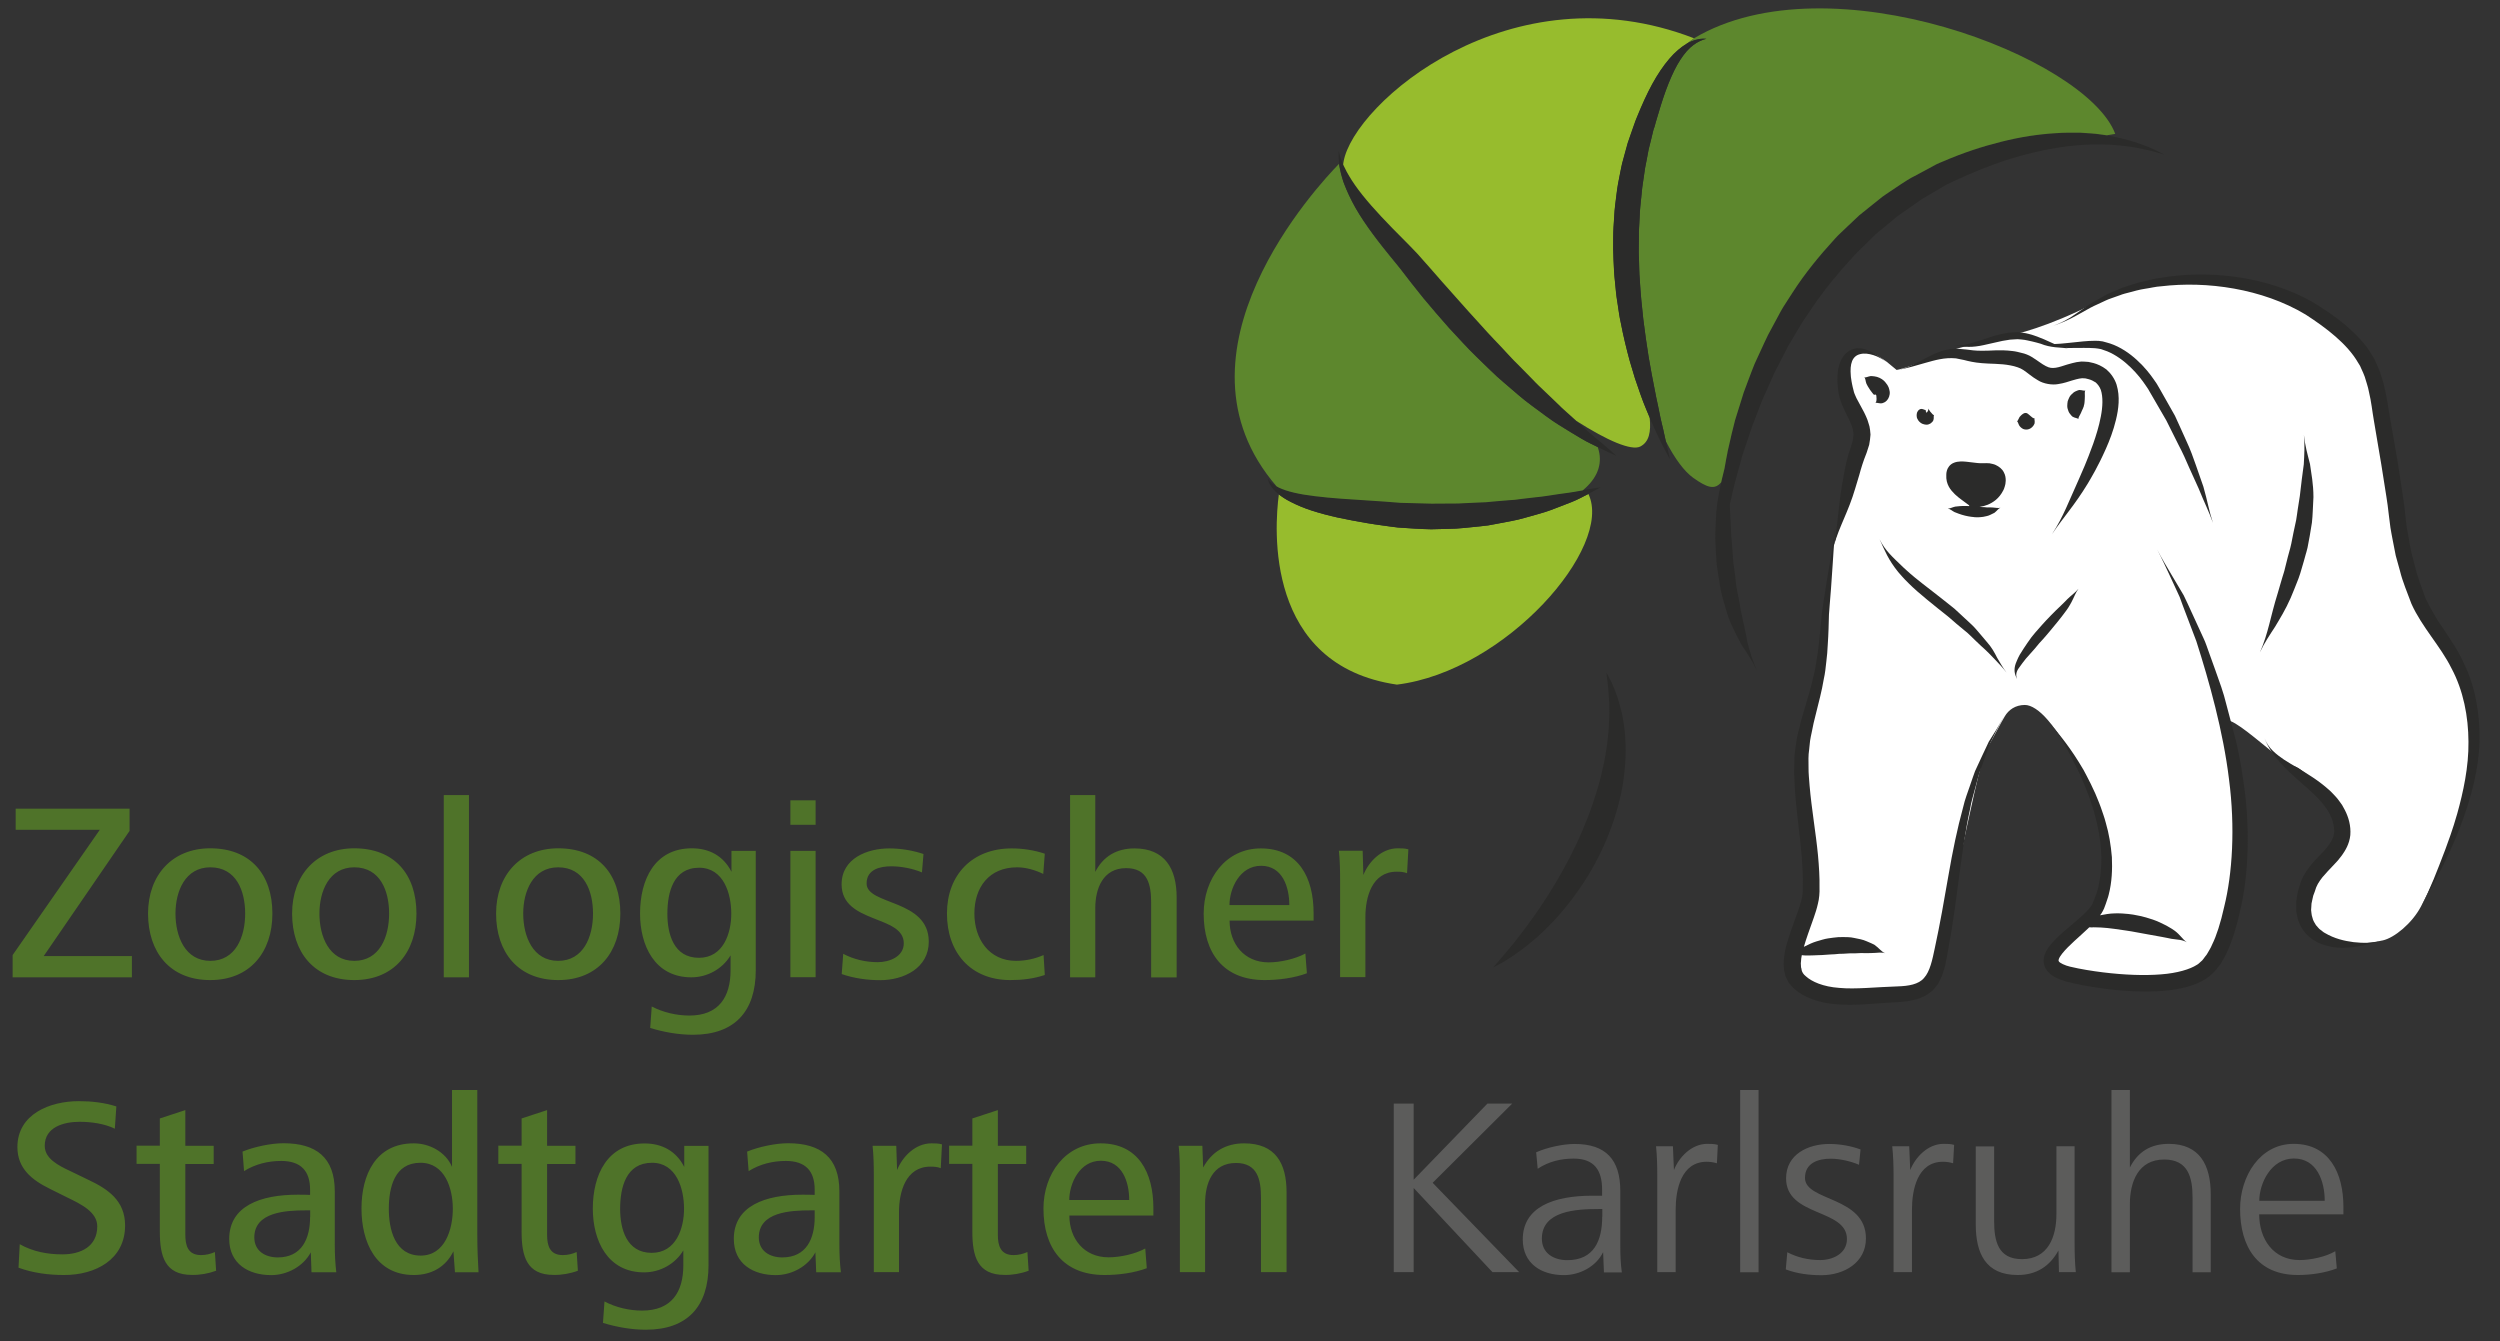 <?xml version="1.0" encoding="UTF-8" standalone="no"?>
<!DOCTYPE svg PUBLIC "-//W3C//DTD SVG 1.1//EN" "http://www.w3.org/Graphics/SVG/1.1/DTD/svg11.dtd">
<svg width="100%" height="100%" viewBox="0 0 246 132" version="1.1" xmlns="http://www.w3.org/2000/svg" xmlns:xlink="http://www.w3.org/1999/xlink" xml:space="preserve" xmlns:serif="http://www.serif.com/" style="fill-rule:evenodd;clip-rule:evenodd;stroke-linejoin:round;stroke-miterlimit:2;">
    <rect x="0" y="0" width="246" height="132" fill="#333333" stroke="none"/>
    <g id="ArtBoard1" transform="matrix(0.397,0,0,0.408,0,0)">
        <rect x="0" y="0" width="619" height="323" style="fill:none;"/>
        <g transform="matrix(2.518,0,0,2.452,-470.883,-219.408)">
            <path d="M372.73,125.07C372.73,125.07 367.77,121.24 369.17,127.42C370.15,131.74 370.6,133.55 369,136.72C368.54,137.64 368.17,139.66 367.9,141.58C367.79,142.36 367.46,143.22 367.46,143.22C367.2,145.77 366.8,148.64 366.7,150.87C366.63,152.34 366.49,153.54 366.39,154.16C365.97,156.81 364.2,162.92 364.23,164.37C364.25,165.82 365.99,177.88 364.64,179.51C363.29,181.13 363.22,184.97 363.74,186.28C364.43,188.03 375.32,187.13 376.69,186.09C378.05,185.05 381.45,165.14 382.54,163.22C383.28,161.93 383.96,160.58 384.34,159.95C384.73,159.29 385.39,158.83 386.31,158.82C386.96,158.81 387.79,159.38 388.58,160.3C390.79,162.86 393.11,167.94 393.46,169.24C393.94,171.01 395.44,177.51 392.22,180.43C388.99,183.35 387.54,184.05 390.59,185.29C393.64,186.53 403.17,186.82 405.12,183.34C407.07,179.86 408.53,167.24 406.32,162.08C404.11,156.92 411.51,164.73 412.78,164.84C414.05,164.95 418.87,170.73 416.8,173.09C414.73,175.44 412.4,179.42 414.97,181.38C416.04,182.19 418.34,182.69 421.55,181.98C422.69,181.73 424.43,180.31 425.31,178.65C428.26,173.09 431.02,165.36 430.41,160.18C429.81,155 425.13,152.03 424.21,146.57C423.27,140.98 421.27,128.89 420.73,127.29C420.18,125.69 417.48,119.74 411.21,118.38C404.94,117.03 399.22,115.97 394.66,118.51C390.1,121.05 386.42,122.16 384.75,122.5C383.08,122.85 378.57,123.96 377.28,124.56C374.91,125.67 373.7,125.87 373.7,125.87L372.73,125.07Z" style="fill:white;fill-rule:nonzero;"/>
            <path d="M345.14,155.65C345.14,155.65 345.2,155.77 345.32,155.98C345.43,156.2 345.62,156.5 345.79,156.94C345.98,157.37 346.18,157.9 346.36,158.52C346.44,158.83 346.53,159.17 346.63,159.52C346.7,159.88 346.78,160.25 346.84,160.65C346.95,161.45 347.04,162.32 347.03,163.25C347.03,164.18 346.96,165.15 346.82,166.15C346.69,167.15 346.45,168.17 346.16,169.19C345.88,170.21 345.49,171.21 345.09,172.2C344.66,173.18 344.18,174.14 343.66,175.05C343.13,175.96 342.56,176.82 341.97,177.62C340.79,179.23 339.51,180.59 338.33,181.64C338.03,181.9 337.74,182.15 337.46,182.38C337.17,182.6 336.9,182.81 336.64,183C336.13,183.38 335.66,183.69 335.26,183.93C334.88,184.18 334.55,184.34 334.33,184.46C334.11,184.57 334,184.63 334,184.63C334,184.63 334.34,184.24 334.93,183.54C335.23,183.2 335.57,182.77 335.97,182.3C336.36,181.81 336.79,181.26 337.24,180.65C337.69,180.04 338.17,179.38 338.65,178.66C339.14,177.95 339.62,177.18 340.1,176.38C340.58,175.58 341.05,174.73 341.5,173.87C341.94,173 342.38,172.11 342.76,171.2C343.15,170.29 343.51,169.37 343.82,168.45C344.12,167.53 344.41,166.62 344.62,165.72C344.74,165.28 344.81,164.82 344.92,164.39C345,163.95 345.09,163.52 345.14,163.1C345.17,162.89 345.2,162.68 345.23,162.48C345.25,162.27 345.27,162.07 345.29,161.88C345.35,161.48 345.35,161.09 345.38,160.72C345.41,160.35 345.4,159.99 345.42,159.64C345.42,159.29 345.41,158.97 345.41,158.66C345.37,158.05 345.35,157.5 345.3,157.06C345.26,156.62 345.21,156.25 345.17,156.01C345.15,155.78 345.14,155.65 345.14,155.65" style="fill:rgb(43,43,42);fill-rule:nonzero;"/>
            <path d="M415.84,207.59L409.4,207.59C409.4,205.9 410.54,203.43 412.81,203.43C415.07,203.43 415.84,205.67 415.84,207.59M417.68,208.93L417.68,208.18C417.68,204.87 416.29,201.99 412.78,201.99C409.45,201.99 407.51,205.2 407.51,208.38C407.51,212.09 409.2,214.89 413.2,214.89C414.44,214.89 415.88,214.69 417.03,214.24L416.88,212.55C415.96,213.1 414.44,213.42 413.37,213.42C410.76,213.42 409.39,211.33 409.39,208.92L417.68,208.92L417.68,208.93ZM404.62,214.62L404.62,206.94C404.62,204.08 403.53,201.99 400.49,201.99C398.72,201.99 397.45,202.76 396.66,204.32L396.66,196.69L394.85,196.69L394.85,214.62L396.66,214.62L396.66,207.93C396.66,205.74 397.48,203.53 400.04,203.53C402.4,203.53 402.83,205.3 402.83,207.26L402.83,214.62L404.62,214.62ZM391.34,214.62C391.24,213.65 391.22,212.68 391.22,211.71L391.22,202.23L389.43,202.23L389.43,208.9C389.43,211.11 388.63,213.33 386.04,213.33C383.68,213.33 383.3,211.54 383.3,209.58L383.3,202.24L381.49,202.24L381.49,209.9C381.49,212.76 382.46,214.89 385.62,214.89C387.44,214.89 388.76,214.05 389.63,212.48L389.68,214.61L391.34,214.61L391.34,214.62ZM379.36,202.09C379.01,201.99 378.66,201.99 378.32,201.99C376.78,201.99 375.54,203.3 375.04,204.57L374.94,202.23L373.27,202.23C373.37,203.2 373.4,204.17 373.4,205.14L373.4,214.61L375.21,214.61L375.21,208.47C375.21,206.53 375.73,203.75 378.27,203.75C378.59,203.75 378.94,203.8 379.26,203.9L379.36,202.09ZM370.68,211.29C370.68,207.13 364.68,207.66 364.68,205.34C364.68,203.83 366.03,203.45 367.22,203.45C368.09,203.45 369.21,203.7 370,204.05L370.15,202.54C369.21,202.19 368.09,202 367.07,202C365.03,202 362.82,202.99 362.82,205.38C362.82,209.19 368.81,208.34 368.81,211.35C368.81,212.77 367.44,213.42 366.17,213.42C365.05,213.42 363.93,213.17 362.94,212.65L362.79,214.34C363.9,214.76 365.12,214.91 366.32,214.91C368.52,214.9 370.68,213.68 370.68,211.29M360.11,196.69L358.3,196.69L358.3,214.62L360.11,214.62L360.11,196.69ZM356.1,202.09C355.75,201.99 355.4,201.99 355.06,201.99C353.52,201.99 352.27,203.3 351.78,204.57L351.68,202.23L350.02,202.23C350.12,203.2 350.14,204.17 350.14,205.14L350.14,214.61L351.95,214.61L351.95,208.47C351.95,206.53 352.47,203.75 355.01,203.75C355.33,203.75 355.68,203.8 356.01,203.9L356.1,202.09ZM344.72,209.15C344.72,211.47 343.93,213.43 341.29,213.43C339.95,213.43 338.78,212.76 338.78,211.31C338.78,208.57 342.16,208.4 344.38,208.4L344.73,208.4L344.73,209.15L344.72,209.15ZM346.65,214.62C346.53,213.78 346.5,212.91 346.5,211.99L346.5,206.62C346.5,203.54 345.08,202 342,202C340.86,202 339.27,202.35 338.22,202.82L338.37,204.44C339.46,203.72 340.66,203.44 341.92,203.44C343.96,203.44 344.71,204.61 344.71,206.5L344.71,207.09L343.74,207.09C339.93,207.09 336.9,208.21 336.9,211.39C336.9,213.78 338.74,214.9 340.95,214.9C342.49,214.9 344.11,214.08 344.81,212.64L344.89,214.63L346.65,214.63L346.65,214.62ZM336.56,214.62L328.03,205.82L335.86,198.03L333.42,198.03L326.16,205.52L326.16,198.03L324.2,198.03L324.2,214.61L326.16,214.61L326.16,206.33L333.92,214.61L336.56,214.61L336.56,214.62Z" style="fill:rgb(92,92,91);fill-rule:nonzero;"/>
            <path d="M313.65,214.62L313.65,206.76C313.65,203.9 312.56,201.94 309.47,201.94C307.68,201.94 306.28,202.76 305.44,204.32L305.36,202.18L303.03,202.18C303.13,203.13 303.15,204.1 303.15,205.04L303.15,214.61L305.63,214.61L305.63,207.85C305.63,205.88 306.35,203.87 308.67,203.87C310.81,203.87 311.13,205.54 311.13,207.28L311.13,214.61L313.65,214.61L313.65,214.62ZM298.16,207.51L292.26,207.51C292.26,205.92 293.26,203.65 295.37,203.65C297.48,203.65 298.16,205.75 298.16,207.51M300.54,209.05L300.54,208.31C300.54,204.8 299.05,201.94 295.34,201.94C291.88,201.94 289.72,204.95 289.72,208.35C289.72,212.23 291.66,214.89 295.74,214.89C297.08,214.89 298.65,214.69 299.89,214.22L299.74,212.28C298.75,212.83 297.26,213.15 296.13,213.15C293.72,213.15 292.27,211.33 292.27,209.04L300.54,209.04L300.54,209.05ZM288.26,214.47L288.14,212.63C287.69,212.83 287.24,212.93 286.77,212.93C285.5,212.93 285.23,212.01 285.23,210.94L285.23,203.97L288.02,203.97L288.02,202.18L285.23,202.18L285.23,198.67L282.72,199.49L282.72,202.17L280.43,202.17L280.43,203.96L282.72,203.96L282.72,210.63C282.72,213.04 283.22,214.88 285.88,214.88C286.64,214.9 287.51,214.75 288.26,214.47M279.73,202.04C279.38,201.94 279.04,201.94 278.69,201.94C277.1,201.94 275.83,203.26 275.31,204.57L275.23,202.18L272.9,202.18C273,203.13 273.02,204.1 273.02,205.04L273.02,214.61L275.5,214.61L275.5,208.69C275.5,206.74 276.15,204.23 278.59,204.23C278.94,204.23 279.29,204.25 279.61,204.38L279.73,202.04ZM267.2,209.2C267.2,211.29 266.4,213.16 264.01,213.16C262.79,213.16 261.7,212.54 261.7,211.19C261.7,208.7 264.78,208.53 266.8,208.53L267.2,208.53L267.2,209.2ZM269.78,214.62C269.68,213.78 269.63,212.93 269.63,211.86L269.63,206.66C269.63,203.33 267.79,201.93 264.58,201.93C263.34,201.93 261.7,202.28 260.55,202.75L260.7,204.67C261.82,203.97 263.09,203.67 264.36,203.67C266.3,203.67 267.2,204.67 267.2,206.49L267.2,207.01C266.82,206.99 266.3,206.99 265.98,206.99C262.32,206.99 259.24,208.1 259.24,211.34C259.24,213.78 261.13,214.9 263.37,214.9C264.94,214.9 266.53,214.05 267.27,212.66L267.35,214.62L269.78,214.62ZM254.34,208.38C254.34,210.27 253.57,212.71 251.16,212.71C248.65,212.71 248.05,210.32 248.05,208.38C248.05,206.29 248.62,203.85 251.19,203.85C253.59,203.85 254.34,206.39 254.34,208.38M256.75,213.93L256.75,202.19L254.36,202.19L254.36,204.26C253.57,202.7 252.17,201.95 250.46,201.95C246.78,201.95 245.36,205.06 245.36,208.36C245.36,211.47 246.78,214.63 250.41,214.63C251.98,214.63 253.47,213.81 254.27,212.47L254.27,213.94C254.27,216.58 253.1,218.39 250.21,218.39C248.92,218.39 247.6,218.07 246.51,217.49L246.36,219.6C247.73,220.02 249.17,220.27 250.59,220.27C254.69,220.27 256.75,217.96 256.75,213.93M243.89,214.47L243.77,212.63C243.32,212.83 242.88,212.93 242.4,212.93C241.13,212.93 240.86,212.01 240.86,210.94L240.86,203.97L243.65,203.97L243.65,202.18L240.86,202.18L240.86,198.67L238.35,199.49L238.35,202.17L236.06,202.17L236.06,203.96L238.35,203.96L238.35,210.63C238.35,213.04 238.85,214.88 241.5,214.88C242.27,214.9 243.14,214.75 243.89,214.47M231.58,208.38C231.58,210.35 230.83,212.98 228.42,212.98C225.88,212.98 225.28,210.42 225.28,208.38C225.28,206.29 225.83,203.85 228.39,203.85C230.81,203.85 231.58,206.39 231.58,208.38M234.11,214.62C234.04,213.45 233.99,212.26 233.99,210.89L233.99,196.69L231.5,196.69L231.5,204.25C230.88,202.78 229.28,201.94 227.74,201.94C223.98,201.94 222.59,205.05 222.59,208.35C222.59,211.63 223.98,214.89 227.74,214.89C229.46,214.89 230.87,214.12 231.64,212.56L231.79,214.62L234.11,214.62ZM217.53,209.2C217.53,211.29 216.73,213.16 214.35,213.16C213.13,213.16 212.04,212.54 212.04,211.19C212.04,208.7 215.12,208.53 217.14,208.53L217.54,208.53L217.54,209.2L217.53,209.2ZM220.11,214.62C220.01,213.78 219.96,212.93 219.96,211.86L219.96,206.66C219.96,203.33 218.13,201.93 214.91,201.93C213.67,201.93 212.03,202.28 210.88,202.75L211.03,204.67C212.15,203.97 213.42,203.67 214.69,203.67C216.63,203.67 217.53,204.67 217.53,206.49L217.53,207.01C217.16,206.99 216.63,206.99 216.31,206.99C212.65,206.99 209.57,208.1 209.57,211.34C209.57,213.78 211.46,214.9 213.7,214.9C215.27,214.9 216.86,214.05 217.6,212.66L217.67,214.62L220.11,214.62ZM208.28,214.47L208.16,212.63C207.71,212.83 207.26,212.93 206.79,212.93C205.52,212.93 205.25,212.01 205.25,210.94L205.25,203.97L208.04,203.97L208.04,202.18L205.25,202.18L205.25,198.67L202.74,199.49L202.74,202.17L200.45,202.17L200.45,203.96L202.74,203.96L202.74,210.63C202.74,213.04 203.24,214.88 205.89,214.88C206.66,214.9 207.53,214.75 208.28,214.47M199.32,210.02C199.32,207.58 197.65,206.44 195.69,205.52L193.93,204.67C192.71,204.1 191.41,203.43 191.41,202.18C191.41,200.34 193.28,199.82 194.85,199.82C195.97,199.82 197.29,200 198.31,200.5L198.46,198.31C197.27,197.93 196.02,197.79 194.76,197.79C191.92,197.79 188.72,199.06 188.72,202.31C188.72,204.43 190.16,205.55 191.93,206.42L193.62,207.26C195.01,207.93 196.58,208.7 196.58,210.1C196.58,212.09 194.96,212.86 193.15,212.86C191.68,212.86 190.24,212.59 188.95,211.86L188.83,214.17C190.24,214.69 191.79,214.89 193.3,214.89C196.42,214.9 199.32,213.36 199.32,210.02" style="fill:rgb(79,115,41);fill-rule:nonzero;"/>
            <path d="M325.64,173.02C325.29,172.92 324.94,172.92 324.59,172.92C323,172.92 321.73,174.23 321.21,175.55L321.14,173.16L318.8,173.16C318.9,174.1 318.92,175.07 318.92,176.02L318.92,185.59L321.41,185.59L321.41,179.67C321.41,177.73 322.05,175.22 324.49,175.22C324.84,175.22 325.19,175.24 325.51,175.37L325.64,173.02ZM313.92,178.5L308.03,178.5C308.03,176.91 309.02,174.64 311.14,174.64C313.25,174.64 313.92,176.73 313.92,178.5M316.31,180.03L316.31,179.29C316.31,175.79 314.82,172.93 311.11,172.93C307.65,172.93 305.49,175.94 305.49,179.34C305.49,183.22 307.43,185.88 311.5,185.88C312.84,185.88 314.41,185.68 315.65,185.21L315.5,183.27C314.5,183.81 313.01,184.14 311.89,184.14C309.48,184.14 308.04,182.32 308.04,180.03L316.31,180.03ZM302.83,185.62L302.83,177.75C302.83,174.91 301.66,172.93 298.68,172.93C296.94,172.93 295.6,173.7 294.82,175.24L294.82,167.68L292.34,167.68L292.34,185.61L294.82,185.61L294.82,178.82C294.82,176.88 295.57,174.87 297.86,174.87C300,174.87 300.32,176.51 300.32,178.28L300.32,185.62L302.83,185.62ZM289.85,185.38L289.73,183.42C288.88,183.79 287.96,183.99 287.02,183.99C284.36,183.99 282.92,181.83 282.92,179.34C282.92,176.73 284.39,174.79 287.12,174.79C288.01,174.79 288.91,175.06 289.7,175.44L289.85,173.45C288.8,173.1 287.69,172.93 286.59,172.93C282.73,172.93 280.22,175.51 280.22,179.34C280.22,183.15 282.53,185.88 286.46,185.88C287.63,185.88 288.75,185.75 289.85,185.38M278.43,182.1C278.43,177.9 272.31,178.54 272.31,176.38C272.31,174.98 273.65,174.69 274.75,174.69C275.72,174.69 276.86,174.91 277.76,175.29L277.91,173.48C276.87,173.13 275.68,172.93 274.55,172.93C272.39,172.93 269.85,173.9 269.85,176.46C269.85,180.36 275.97,179.45 275.97,182.26C275.97,183.58 274.55,184.12 273.41,184.12C272.24,184.12 271.05,183.85 270.01,183.3L269.86,185.29C271.08,185.71 272.37,185.89 273.67,185.89C275.97,185.88 278.43,184.71 278.43,182.1M267.29,173.17L264.81,173.17L264.81,185.6L267.29,185.6L267.29,173.17ZM267.29,168.2L264.81,168.2L264.81,170.61L267.29,170.61L267.29,168.2Z" style="fill:rgb(79,115,41);fill-rule:nonzero;"/>
            <path d="M258.99,179.36C258.99,181.25 258.22,183.69 255.81,183.69C253.29,183.69 252.7,181.3 252.7,179.36C252.7,177.27 253.27,174.83 255.83,174.83C258.24,174.84 258.99,177.37 258.99,179.36M261.4,184.91L261.4,173.17L259.01,173.17L259.01,175.23C258.21,173.66 256.82,172.92 255.11,172.92C251.43,172.92 250.01,176.03 250.01,179.34C250.01,182.45 251.43,185.61 255.06,185.61C256.63,185.61 258.12,184.79 258.92,183.45L258.92,184.92C258.92,187.55 257.75,189.37 254.87,189.37C253.57,189.37 252.26,189.05 251.16,188.48L251.01,190.59C252.38,191.01 253.82,191.26 255.24,191.26C259.34,191.25 261.4,188.94 261.4,184.91M245.38,179.34C245.38,181.63 244.43,183.99 241.95,183.99C239.46,183.99 238.51,181.58 238.51,179.34C238.51,177.15 239.46,174.79 241.95,174.79C244.51,174.79 245.38,177.12 245.38,179.34M248.07,179.34C248.07,175.46 245.89,172.92 241.96,172.92C238.23,172.92 235.84,175.55 235.84,179.34C235.84,183.12 237.98,185.88 241.96,185.88C245.88,185.88 248.07,183.12 248.07,179.34M233.17,167.68L230.69,167.68L230.69,185.61L233.17,185.61L233.17,167.68ZM225.31,179.34C225.31,181.63 224.37,183.99 221.88,183.99C219.39,183.99 218.45,181.58 218.45,179.34C218.45,177.15 219.39,174.79 221.88,174.79C224.44,174.79 225.31,177.12 225.31,179.34M228,179.34C228,175.46 225.81,172.92 221.88,172.92C218.15,172.92 215.76,175.55 215.76,179.34C215.76,183.12 217.9,185.88 221.88,185.88C225.81,185.88 228,183.12 228,179.34M211.14,179.34C211.14,181.63 210.2,183.99 207.71,183.99C205.22,183.99 204.28,181.58 204.28,179.34C204.28,177.15 205.23,174.79 207.71,174.79C210.27,174.79 211.14,177.12 211.14,179.34M213.82,179.34C213.82,175.46 211.63,172.92 207.7,172.92C203.97,172.92 201.58,175.55 201.58,179.34C201.58,183.12 203.72,185.88 207.7,185.88C211.63,185.88 213.82,183.12 213.82,179.34M199.99,185.61L199.99,183.52L191.31,183.52L199.76,171.21L199.76,169.02L188.55,169.02L188.55,171.1L196.83,171.1L188.25,183.42L188.25,185.61L199.99,185.61Z" style="fill:rgb(79,115,41);fill-rule:nonzero;"/>
            <path d="M378.65,107.64C378.67,107.63 378.69,107.62 378.65,107.64" style="fill:rgb(43,43,42);fill-rule:nonzero;"/>
            <path d="M378.6,107.66C378.59,107.67 378.61,107.66 378.63,107.65L378.62,107.65L378.6,107.66Z" style="fill:rgb(43,43,42);fill-rule:nonzero;"/>
            <path d="M339.63,139.66C338.87,139.94 338.01,140.15 337.11,140.41C336.89,140.47 336.66,140.53 336.43,140.59C336.19,140.64 335.96,140.69 335.72,140.74C335.24,140.84 334.75,140.92 334.24,141.02C333.99,141.07 333.74,141.11 333.48,141.16C333.22,141.19 332.96,141.22 332.7,141.25C332.18,141.31 331.65,141.36 331.12,141.41C330.59,141.47 330.05,141.49 329.51,141.5C328.97,141.51 328.42,141.52 327.88,141.54C326.78,141.52 325.68,141.44 324.6,141.36C324.08,141.3 323.57,141.23 323.06,141.16C322.54,141.08 322.07,141.03 321.54,140.93C320.58,140.76 319.61,140.59 318.7,140.39C317.79,140.19 316.93,139.96 316.15,139.71C315.37,139.46 314.66,139.16 314.06,138.85C313.6,138.62 313.21,138.37 312.89,138.11C312.46,141.37 311.46,154.91 324.51,156.82C335.25,155.5 345.86,143.25 343.36,138.07C343.32,138.09 343.28,138.11 343.24,138.13C342.82,138.34 342.31,138.63 341.7,138.87C341.08,139.1 340.39,139.38 339.63,139.66" style="fill:rgb(151,188,45);fill-rule:nonzero;"/>
            <path d="M400.07,104.69C400.07,104.69 399.82,104.57 399.37,104.34C398.92,104.1 398.22,103.82 397.3,103.5C396.38,103.22 395.24,102.89 393.89,102.74C393.22,102.63 392.5,102.6 391.74,102.55C390.98,102.54 390.17,102.54 389.34,102.6C387.67,102.7 385.87,102.97 384.01,103.44C382.15,103.9 380.23,104.53 378.31,105.36L377.95,105.51L377.68,105.63L377.52,105.71C377.29,105.83 377.07,105.96 376.84,106.08C376.38,106.32 375.93,106.57 375.46,106.82C375,107.04 374.53,107.36 374.06,107.66C373.6,107.97 373.13,108.28 372.66,108.6C372.42,108.75 372.2,108.93 371.99,109.1L371.34,109.62C370.91,109.97 370.47,110.32 370.03,110.67L368.81,111.82L368.2,112.4C367.99,112.59 367.79,112.78 367.61,113C366.1,114.65 364.67,116.39 363.47,118.24C363.17,118.7 362.87,119.16 362.58,119.62C362.29,120.08 362.05,120.57 361.79,121.04C361.53,121.52 361.28,121.98 361.03,122.45C360.8,122.92 360.58,123.4 360.36,123.88C360.14,124.35 359.93,124.82 359.71,125.29C359.52,125.77 359.34,126.24 359.16,126.71C358.99,127.18 358.81,127.64 358.64,128.1C358.49,128.57 358.35,129.03 358.21,129.48C358.07,129.93 357.93,130.38 357.79,130.82C357.67,131.26 357.56,131.7 357.46,132.14C357.33,132.73 357.19,133.29 357.07,133.85C357.07,133.83 357.07,133.81 357.08,133.78C357.07,133.9 357.04,134 357.02,134.12C356.99,134.3 356.94,134.49 356.92,134.67C356.87,134.98 356.82,135.27 356.76,135.57C356.67,135.93 356.59,136.28 356.49,136.64C356.3,137.57 356.06,138.56 355.95,139.85C355.94,140.07 355.92,140.36 355.9,140.77C355.89,140.98 355.88,141.22 355.87,141.5C355.86,141.78 355.83,142.1 355.85,142.47C355.86,143.05 355.95,144.42 355.95,144.42C355.95,144.42 355.95,144.71 356,145.08C356.05,145.45 356.12,145.89 356.17,146.21C356.25,146.7 356.33,147.14 356.39,147.54C356.47,147.94 356.58,148.28 356.66,148.59C356.84,149.2 356.97,149.65 357.06,149.96C357.49,151.19 358.01,152.08 358.45,152.93C358.99,153.74 359.49,154.48 359.95,155.43C359.51,154.47 359.27,153.59 359.02,152.7C358.86,151.76 358.64,150.81 358.38,149.6C358.32,149.3 358.24,148.86 358.14,148.26C358.09,147.96 358,147.63 357.94,147.25C357.9,146.87 357.84,146.45 357.79,145.97C357.75,145.67 357.69,145.25 357.64,144.9C357.59,144.55 357.59,144.28 357.59,144.28C357.59,144.28 357.51,142.97 357.44,142.42C357.4,142.07 357.41,141.75 357.39,141.48C357.38,141.21 357.37,140.98 357.36,140.77C357.34,140.37 357.32,140.09 357.31,139.88C357.3,139.61 357.29,139.35 357.28,139.1C357.42,138.51 357.56,137.89 357.71,137.23C357.89,136.52 358.11,135.78 358.32,135C358.51,134.22 358.81,133.43 359.08,132.61C359.23,132.2 359.34,131.78 359.5,131.36C359.66,130.94 359.83,130.52 359.99,130.09C360.15,129.66 360.32,129.23 360.49,128.79C360.68,128.36 360.88,127.93 361.08,127.49C361.28,127.05 361.48,126.61 361.67,126.16C361.89,125.73 362.12,125.29 362.34,124.85C362.57,124.41 362.79,123.96 363.03,123.51C363.29,123.08 363.55,122.64 363.81,122.2C364.08,121.77 364.32,121.31 364.61,120.89C364.9,120.47 365.19,120.03 365.48,119.61C366.65,117.89 368,116.27 369.42,114.73C369.59,114.53 369.78,114.34 369.97,114.16L371.65,112.51C372.05,112.18 372.45,111.85 372.85,111.52L373.45,111.02C373.65,110.86 373.85,110.69 374.06,110.55C374.48,110.26 374.89,109.97 375.3,109.69C375.71,109.4 376.1,109.1 376.57,108.84C377.02,108.57 377.47,108.3 377.91,108.05C378.13,107.92 378.36,107.79 378.58,107.66L378.61,107.64L378.57,107.66C378.55,107.67 378.69,107.59 378.62,107.63L378.61,107.64L378.67,107.61L379.18,107.37C380.98,106.53 382.76,105.79 384.49,105.23C386.22,104.68 387.9,104.27 389.47,104.02C391.04,103.77 392.5,103.66 393.79,103.69C395.09,103.69 396.22,103.84 397.15,103.98C398.06,104.17 398.8,104.31 399.28,104.47C399.81,104.61 400.07,104.69 400.07,104.69" style="fill:rgb(43,43,42);fill-rule:nonzero;"/>
            <path d="M342.78,137.7C342.52,137.74 342.25,137.8 341.95,137.85C342.25,137.79 342.52,137.74 342.78,137.7" style="fill:rgb(43,43,42);fill-rule:nonzero;"/>
            <path d="M341.86,137.86C341.72,137.88 341.57,137.91 341.42,137.93C341.58,137.91 341.72,137.88 341.86,137.86" style="fill:rgb(43,43,42);fill-rule:nonzero;"/>
            <path d="M311.79,136.54C311.79,136.54 311.86,136.66 312.03,136.84C312.19,137.02 312.48,137.23 312.87,137.43C313.67,137.82 314.92,138.1 316.47,138.28C317.24,138.37 318.08,138.45 318.97,138.51C319.88,138.57 320.83,138.63 321.82,138.7C322.31,138.73 322.8,138.77 323.31,138.8C323.82,138.83 324.34,138.87 324.86,138.92C325.87,138.93 326.88,138.99 327.91,139C328.43,139 328.94,138.99 329.46,138.99C329.98,138.98 330.49,139 331,138.96C331.51,138.93 332.01,138.91 332.51,138.89C332.76,138.88 333.01,138.87 333.26,138.86C333.51,138.84 333.75,138.82 333.99,138.79C334.47,138.75 334.95,138.7 335.42,138.67C335.65,138.65 335.88,138.63 336.11,138.62C336.34,138.59 336.56,138.56 336.78,138.53C337.22,138.48 337.66,138.43 338.08,138.38C338.5,138.33 338.91,138.3 339.29,138.23C340.07,138.1 340.79,138.01 341.43,137.92C342.06,137.82 342.61,137.71 343.08,137.64C343.54,137.56 343.91,137.51 344.16,137.47C344.41,137.44 344.55,137.42 344.55,137.42C344.55,137.42 344.43,137.49 344.21,137.61C343.99,137.73 343.66,137.91 343.24,138.12C342.82,138.33 342.31,138.62 341.7,138.86C341.09,139.1 340.4,139.38 339.64,139.66C338.88,139.94 338.02,140.15 337.12,140.41C336.9,140.47 336.67,140.53 336.44,140.59C336.2,140.64 335.97,140.69 335.73,140.74C335.25,140.84 334.76,140.92 334.25,141.02C334,141.07 333.75,141.11 333.49,141.16C333.23,141.19 332.97,141.22 332.71,141.25C332.19,141.31 331.66,141.36 331.13,141.41C330.6,141.47 330.06,141.49 329.52,141.5C328.98,141.51 328.43,141.52 327.89,141.54C326.79,141.52 325.68,141.44 324.61,141.37C324.09,141.31 323.58,141.24 323.07,141.16C322.55,141.08 322.09,141.03 321.55,140.93C320.59,140.76 319.62,140.59 318.71,140.39C317.8,140.19 316.94,139.96 316.16,139.71C315.38,139.46 314.67,139.16 314.07,138.85C313.46,138.55 312.96,138.19 312.6,137.86C312.23,137.52 312.02,137.18 311.92,136.94C311.81,136.68 311.8,136.54 311.79,136.54" style="fill:rgb(43,43,42);fill-rule:nonzero;"/>
            <path d="M340.4,131.25C339.56,130.73 338.73,130.07 337.82,129.41C336.9,128.75 336.03,127.96 335.09,127.16C334.86,126.96 334.62,126.76 334.39,126.55C334.16,126.34 333.94,126.12 333.71,125.91C333.25,125.47 332.79,125.03 332.34,124.58C331.88,124.13 331.42,123.67 330.98,123.19C330.54,122.71 330.1,122.24 329.65,121.76C328.78,120.79 327.94,119.79 327.11,118.81C326.3,117.82 325.55,116.84 324.81,115.88C324.44,115.42 324.07,114.97 323.71,114.53C323.34,114.07 322.98,113.63 322.64,113.18C321.96,112.29 321.33,111.41 320.81,110.57C320.28,109.72 319.87,108.9 319.55,108.16C319.4,107.78 319.24,107.43 319.15,107.09C319.04,106.75 318.97,106.44 318.91,106.15C318.86,105.96 318.83,105.77 318.82,105.59L318.81,105.6C316.8,107.65 301.31,124.22 312.67,137.32C312.74,137.36 312.81,137.4 312.89,137.44C313.69,137.83 314.94,138.11 316.49,138.29C317.26,138.39 318.1,138.46 318.99,138.53C319.9,138.59 320.85,138.65 321.84,138.72C322.33,138.76 322.82,138.79 323.33,138.82C323.84,138.86 324.36,138.89 324.88,138.94C325.89,138.95 326.9,139.01 327.93,139.02C328.45,139.02 328.96,139.01 329.48,139.01C329.99,139 330.51,139.02 331.02,138.98C331.53,138.95 332.03,138.93 332.53,138.91C332.78,138.9 333.03,138.89 333.28,138.88C333.53,138.86 333.77,138.84 334.01,138.81C334.49,138.77 334.97,138.72 335.44,138.69C335.67,138.67 335.9,138.65 336.13,138.64C336.36,138.61 336.58,138.58 336.81,138.55C337.25,138.5 337.69,138.45 338.11,138.4C338.53,138.35 338.94,138.32 339.32,138.25C340.1,138.12 340.82,138.03 341.46,137.94C341.61,137.92 341.76,137.89 341.9,137.87C341.93,137.86 341.96,137.86 341.98,137.86C342.28,137.81 342.56,137.76 342.81,137.71C342.9,137.64 342.98,137.57 343.06,137.49C344.31,136.35 344.81,134.98 344.28,133.46C343.82,133.24 343.29,132.99 342.72,132.65C342,132.23 341.23,131.77 340.4,131.25" style="fill:rgb(93,135,45);fill-rule:nonzero;"/>
            <path d="M318.77,104.33C318.77,104.33 318.82,104.49 318.9,104.78C318.94,104.93 318.99,105.11 319.08,105.31C319.17,105.51 319.24,105.73 319.37,105.98C319.49,106.23 319.62,106.5 319.8,106.78C319.96,107.06 320.16,107.36 320.37,107.68C320.81,108.31 321.35,108.98 321.97,109.69C322.59,110.4 323.3,111.15 324.06,111.93C324.45,112.32 324.84,112.72 325.25,113.13C325.45,113.34 325.66,113.55 325.87,113.76C326.08,113.98 326.3,114.21 326.52,114.44C327.33,115.34 328.15,116.28 328.98,117.23C329.83,118.15 330.65,119.13 331.51,120.07C331.94,120.54 332.37,121.01 332.8,121.48C333.23,121.95 333.64,122.42 334.08,122.87C334.95,123.76 335.76,124.71 336.62,125.53C337.04,125.95 337.45,126.36 337.85,126.78C338.05,126.99 338.24,127.2 338.45,127.39C338.65,127.58 338.85,127.77 339.05,127.96C339.45,128.34 339.83,128.71 340.2,129.06C340.57,129.42 340.92,129.77 341.29,130.08C342.01,130.71 342.65,131.31 343.23,131.84C343.82,132.36 344.35,132.78 344.78,133.15C345.22,133.51 345.55,133.81 345.78,134.01C346.01,134.22 346.13,134.33 346.13,134.33C346.13,134.33 345.98,134.26 345.71,134.14C345.44,134.01 345.02,133.83 344.52,133.57C344.01,133.31 343.37,133.03 342.68,132.63C342,132.22 341.23,131.76 340.4,131.23C339.56,130.71 338.73,130.05 337.82,129.39C336.9,128.73 336.03,127.94 335.09,127.14C334.86,126.94 334.62,126.74 334.39,126.53C334.16,126.32 333.94,126.1 333.71,125.88C333.25,125.45 332.79,125 332.34,124.55C331.88,124.1 331.42,123.64 330.99,123.16C330.55,122.68 330.11,122.21 329.66,121.73C328.79,120.76 327.95,119.76 327.13,118.78C326.32,117.79 325.56,116.81 324.83,115.85C324.46,115.39 324.09,114.94 323.73,114.5C323.36,114.04 323,113.6 322.66,113.15C321.97,112.26 321.35,111.38 320.82,110.54C320.29,109.7 319.88,108.87 319.56,108.13C319.41,107.75 319.25,107.4 319.16,107.06C319.05,106.73 318.98,106.41 318.92,106.12C318.85,105.84 318.83,105.57 318.8,105.35C318.77,105.13 318.77,104.94 318.77,104.79L318.77,104.33" style="fill:rgb(43,43,42);fill-rule:nonzero;"/>
            <path d="M386.18,125.88C386.58,126.14 387.02,126.55 387.6,126.88C388.16,127.24 389.02,127.37 389.6,127.26C390.2,127.17 390.61,127.01 390.95,126.91C391.28,126.81 391.52,126.75 391.68,126.72C391.83,126.7 391.91,126.69 391.91,126.69C391.91,126.69 391.99,126.67 392.09,126.69C392.14,126.69 392.21,126.7 392.29,126.7C392.38,126.72 392.49,126.75 392.61,126.78C392.84,126.84 393.07,126.95 393.3,127.1C393.49,127.28 393.68,127.5 393.8,127.83C394.03,128.51 393.99,129.51 393.8,130.46C393.62,131.42 393.32,132.36 393.05,133.13C392.41,134.91 391.91,136 391.66,136.57C390.62,138.86 390.14,140.25 388.99,142.03C390.17,140.28 391.2,139.21 392.53,137.02C392.85,136.47 393.49,135.44 394.3,133.62C394.65,132.83 395.03,131.86 395.29,130.78C395.55,129.71 395.71,128.5 395.35,127.31C395.16,126.72 394.78,126.19 394.35,125.82C393.9,125.48 393.45,125.29 393.08,125.19C392.9,125.15 392.73,125.11 392.59,125.08C392.43,125.06 392.28,125.05 392.17,125.05C391.93,125.03 391.82,125.05 391.82,125.05C391.82,125.05 391.68,125.07 391.42,125.1C391.18,125.15 390.84,125.23 390.48,125.34C390.12,125.45 389.72,125.6 389.37,125.65C389.01,125.7 388.77,125.69 388.39,125.49C388,125.3 387.58,124.94 387,124.59C386.74,124.42 386.3,124.25 386.03,124.2C385.72,124.12 385.42,124.04 385.11,124.01C383.88,123.85 382.84,124 382.13,123.98C381.45,123.99 380.95,123.91 380.57,123.86C380.12,123.82 379.81,123.79 379.57,123.77C378.14,123.81 377.22,124.38 376.39,124.8C375.55,125.24 374.77,125.68 373.73,125.89C374.77,125.7 375.63,125.43 376.54,125.17C377.44,124.92 378.41,124.62 379.54,124.73C379.73,124.77 379.98,124.82 380.33,124.89C380.75,125 381.32,125.14 382.08,125.2C382.89,125.28 383.92,125.23 384.89,125.42C385.14,125.46 385.38,125.53 385.62,125.61C385.86,125.7 385.96,125.74 386.18,125.88" style="fill:rgb(43,43,42);fill-rule:nonzero;"/>
            <path d="M391.67,127.84C391.61,127.86 391.47,127.89 391.32,127.97C391.16,128.04 391.01,128.17 390.88,128.31C390.74,128.45 390.67,128.62 390.62,128.74C390.57,128.87 390.54,128.95 390.54,128.95C390.54,128.95 390.52,129.04 390.51,129.17C390.5,129.3 390.48,129.49 390.53,129.67C390.58,129.86 390.65,130.05 390.76,130.18C390.85,130.32 390.96,130.41 391.01,130.46C391.25,130.61 391.51,130.59 391.6,130.71C391.56,130.56 391.73,130.36 391.81,130.17C391.83,130.12 391.89,130.02 391.92,129.92C391.95,129.83 392.02,129.73 392.05,129.64C392.07,129.55 392.12,129.48 392.13,129.43C392.14,129.38 392.14,129.34 392.14,129.34C392.14,129.34 392.16,129.31 392.17,129.25C392.19,129.2 392.18,129.12 392.2,129.03C392.22,128.94 392.2,128.82 392.22,128.72C392.23,128.62 392.23,128.5 392.23,128.45C392.24,128.24 392.18,127.99 392.29,127.87C392.18,127.97 391.95,127.83 391.67,127.84" style="fill:rgb(43,43,42);fill-rule:nonzero;"/>
            <path d="M372.45,126.93C372.35,126.83 372.19,126.73 372.03,126.65C371.86,126.57 371.68,126.52 371.52,126.5C371.36,126.47 371.22,126.48 371.16,126.47C370.89,126.5 370.68,126.65 370.51,126.59C370.65,126.7 370.63,126.97 370.72,127.2C370.75,127.25 370.8,127.38 370.87,127.49C370.94,127.61 371.02,127.74 371.1,127.85C371.17,127.95 371.25,128.04 371.29,128.1C371.34,128.16 371.36,128.19 371.36,128.19C371.36,128.19 371.38,128.21 371.42,128.26C371.43,128.28 371.45,128.29 371.47,128.31C371.49,128.31 371.45,128.32 371.55,128.3C371.57,128.29 371.59,128.29 371.62,128.29L371.64,128.29C371.65,128.3 371.66,128.3 371.66,128.31C371.71,128.36 371.72,128.47 371.71,128.52C371.74,128.74 371.73,128.99 371.62,129.12C371.77,129.04 372.01,129.22 372.32,129.13C372.39,129.1 372.57,129.06 372.74,128.87C372.91,128.7 373.06,128.34 373.02,128.01C373,127.86 372.96,127.72 372.92,127.6C372.87,127.5 372.83,127.4 372.78,127.33C372.68,127.19 372.62,127.12 372.62,127.12C372.62,127.12 372.55,127.02 372.45,126.93M371.65,128.28C371.63,128.27 371.64,128.27 371.65,128.28M371.66,128.28C371.68,128.28 371.68,128.29 371.66,128.28" style="fill:rgb(43,43,42);fill-rule:nonzero;"/>
            <path d="M381.42,165.33C381.29,165.65 381.14,166.15 380.92,166.76C380.72,167.37 380.42,168.09 380.24,168.91C379.69,170.9 379.2,173.26 378.8,175.6C378.39,177.97 377.97,180.38 377.46,182.73C377.22,183.88 376.98,185.04 376.4,185.67C375.87,186.31 374.85,186.47 373.82,186.5C371.63,186.57 369.65,186.8 368.06,186.65C366.46,186.54 365.34,186.03 364.77,185.51C364.26,185.11 364.35,184.68 364.31,184.69C364.3,184.7 364.28,184.6 364.28,184.4C364.27,184.3 364.26,184.18 364.29,184.02C364.29,183.87 364.32,183.68 364.36,183.47C364.36,183.46 364.37,183.44 364.37,183.43C364.48,183.44 364.59,183.46 364.72,183.46C364.86,183.46 365.15,183.47 365.5,183.45C365.84,183.42 366.24,183.44 366.62,183.4C367,183.36 367.35,183.36 367.61,183.34C367.87,183.31 368.04,183.3 368.04,183.3C368.04,183.3 368.2,183.3 368.46,183.29C368.72,183.29 369.07,183.23 369.43,183.25C369.79,183.26 370.19,183.2 370.51,183.23C370.84,183.24 371.12,183.22 371.27,183.22C371.79,183.22 372.15,183.11 372.57,183.24C372.17,183.07 371.98,182.73 371.5,182.4C371.36,182.34 371.09,182.19 370.74,182.06C370.39,181.9 369.96,181.82 369.54,181.74C369.12,181.64 368.72,181.66 368.43,181.65C368.13,181.65 367.94,181.66 367.94,181.66C367.94,181.66 367.75,181.68 367.46,181.71C367.17,181.75 366.77,181.79 366.38,181.91C365.98,182.02 365.57,182.14 365.24,182.29C364.95,182.42 364.71,182.54 364.57,182.61C364.79,181.84 365.14,180.88 365.55,179.73C365.69,179.32 365.84,178.88 365.95,178.38C366.08,177.9 366.13,177.26 366.11,176.8C366.13,175.77 366.06,174.7 365.96,173.6C365.75,171.39 365.33,169.07 365.13,166.72C365.09,166.13 365.02,165.54 365.03,164.96C365.02,164.37 365,163.78 365.09,163.21L365.18,162.35C365.22,162.06 365.29,161.77 365.35,161.48C365.45,160.91 365.59,160.33 365.74,159.75C366.02,158.6 366.34,157.45 366.53,156.28C366.66,155.71 366.72,155.13 366.78,154.57C366.85,154.01 366.9,153.45 366.92,152.92C366.95,152.38 366.99,151.86 367,151.35C367.01,150.86 367.03,150.39 367.04,149.93C367.07,149.55 367.1,149.21 367.12,148.89C367.17,148.26 367.22,147.74 367.24,147.4C367.38,145.65 367.43,144.41 367.53,143.12C368.09,141.17 368.93,139.88 369.63,137.51C369.72,137.21 369.85,136.77 370.03,136.18C370.12,135.89 370.2,135.52 370.32,135.19C370.42,134.87 370.57,134.46 370.75,134.01C370.82,133.78 370.91,133.51 371,133.23C371.06,132.91 371.11,132.54 371.13,132.23C371.1,131.91 371.08,131.62 371.03,131.43C370.98,131.24 370.94,131.13 370.94,131.13C370.94,131.13 370.9,130.99 370.83,130.78C370.75,130.59 370.64,130.3 370.5,130.04C370.24,129.55 369.92,128.97 369.74,128.63C369.61,128.35 369.5,128.1 369.46,127.88C369.39,127.68 369.36,127.42 369.31,127.24C369.26,127.05 369.26,126.9 369.23,126.76C369.21,126.63 369.19,126.52 369.19,126.42C369.09,125.29 369.31,124.5 370.12,124.31C370.51,124.21 370.97,124.27 371.41,124.41C371.86,124.55 372.29,124.79 372.72,125.1C372.29,124.79 371.91,124.48 371.49,124.24C371.08,123.99 370.63,123.78 370.08,123.74C369.54,123.68 368.86,123.95 368.47,124.51C368.07,125.06 367.92,125.73 367.88,126.43C367.87,126.55 367.87,126.69 367.87,126.85C367.88,127.01 367.87,127.21 367.9,127.42C367.93,127.64 367.93,127.86 368,128.19C368.05,128.52 368.17,128.87 368.31,129.26C368.4,129.45 368.52,129.73 368.64,129.98C368.77,130.23 368.9,130.5 369.02,130.75C369.14,130.99 369.21,131.19 369.28,131.34C369.33,131.49 369.35,131.58 369.35,131.58C369.35,131.58 369.37,131.65 369.4,131.78C369.44,131.9 369.43,132.06 369.46,132.24C369.44,132.42 369.41,132.62 369.38,132.82C369.31,133.05 369.25,133.28 369.19,133.46C369.04,133.91 368.9,134.34 368.79,134.78C368.68,135.2 368.64,135.52 368.57,135.84C368.46,136.45 368.37,136.9 368.32,137.21C368.11,138.47 368.02,139.46 367.91,140.4C367.82,141.28 367.73,142.12 367.51,143.06C367.55,142.51 367.6,141.95 367.67,141.33C367.42,143.43 367.1,144.84 366.71,147.36C366.66,147.7 366.58,148.21 366.48,148.84C366.44,149.16 366.38,149.51 366.33,149.88C366.29,150.34 366.25,150.81 366.2,151.29C366.16,151.8 366.09,152.31 366.04,152.83C365.99,153.36 365.91,153.89 365.82,154.43C365.74,154.97 365.65,155.52 365.5,156.06C365.27,157.15 364.9,158.27 364.57,159.43C364.4,160 364.23,160.59 364.09,161.2C364.02,161.5 363.94,161.8 363.88,162.11L363.74,163.06C363.62,163.69 363.63,164.32 363.62,164.95C363.59,165.58 363.65,166.2 363.67,166.81C363.81,169.27 364.19,171.6 364.36,173.73C364.44,174.79 364.49,175.81 364.46,176.75C364.47,177.27 364.44,177.58 364.33,178C364.23,178.4 364.1,178.8 363.96,179.19C363.4,180.75 362.87,182.11 362.69,183.19C362.64,183.45 362.61,183.7 362.6,183.92C362.58,184.14 362.58,184.33 362.59,184.49C362.6,184.65 362.61,184.77 362.61,184.85L362.64,184.98C362.64,184.98 362.68,185.16 362.76,185.49C362.83,185.65 362.93,185.86 363.05,186.09C363.21,186.28 363.41,186.58 363.64,186.75C364.51,187.55 366.09,188.17 367.88,188.27C369.69,188.42 371.71,188.15 373.85,188.05C374.14,188.02 374.43,188.01 374.73,187.97C375.04,187.91 375.35,187.85 375.66,187.78C375.98,187.65 376.3,187.56 376.61,187.37C376.9,187.16 377.24,186.97 377.45,186.67C377.57,186.53 377.68,186.38 377.79,186.24L378.02,185.77C378.19,185.46 378.27,185.15 378.37,184.83C378.48,184.51 378.53,184.21 378.59,183.9L378.76,182.99C379.66,178.24 380.03,173.14 380.92,169.1C381.05,168.27 381.3,167.56 381.45,166.94C381.62,166.33 381.74,165.83 381.84,165.51C382.29,164.34 382.58,163.39 382.94,162.52C383.35,161.68 383.75,160.88 384.27,159.96C383.75,160.88 383.28,161.64 382.77,162.44C382.37,163.25 381.97,164.17 381.42,165.33" style="fill:rgb(43,43,42);fill-rule:nonzero;"/>
            <path d="M407.1,162.33C406.78,161.14 406.47,159.95 406.16,158.78C405.88,157.6 405.46,156.48 405.07,155.39C404.88,154.85 404.68,154.31 404.49,153.78C404.3,153.27 404.12,152.68 403.92,152.28C403.22,150.75 402.64,149.49 402.35,148.86C402.21,148.57 402.09,148.3 401.96,148.04C401.82,147.79 401.68,147.56 401.54,147.33C401.28,146.88 401.02,146.47 400.78,146.05C400.3,145.24 399.84,144.47 399.35,143.54C399.84,144.48 400.21,145.29 400.61,146.14C400.81,146.57 401.01,147.01 401.23,147.48C401.34,147.72 401.45,147.96 401.57,148.22C401.67,148.49 401.78,148.77 401.88,149.07C402.12,149.71 402.61,150.99 403.2,152.54C404.47,156.5 405.85,161.43 406.42,166.14C407.04,170.88 406.75,175.42 405.95,178.65C405.59,180.28 405.17,181.56 404.77,182.36C404.6,182.79 404.4,183.04 404.29,183.26C404.18,183.47 404.08,183.53 404.09,183.54C404.09,183.54 404.02,183.63 403.89,183.81C403.82,183.91 403.74,184 403.63,184.08C403.52,184.17 403.42,184.3 403.24,184.39C402.59,184.81 401.34,185.2 399.72,185.32C398.1,185.45 396.13,185.38 394.01,185.12C392.96,184.99 391.82,184.81 390.77,184.56C390.29,184.45 389.75,184.2 389.67,184.04C389.64,183.99 389.62,184 389.66,183.83C389.71,183.68 389.84,183.47 390,183.27C390.67,182.44 391.64,181.67 392.54,180.81C392.58,180.77 392.62,180.73 392.66,180.69C392.75,180.69 392.84,180.7 392.94,180.7C393.09,180.67 393.43,180.71 393.81,180.71C394.21,180.73 394.66,180.78 395.11,180.84C396,180.96 396.81,181.09 396.81,181.09C396.81,181.09 397.62,181.23 398.51,181.4C398.96,181.48 399.44,181.57 399.84,181.64C400.24,181.73 400.58,181.77 400.74,181.82C401.37,181.92 401.79,181.89 402.26,182.16C401.83,181.85 401.63,181.45 401.09,181.04C400.94,180.93 400.64,180.73 400.25,180.52C399.86,180.32 399.39,180.09 398.92,179.93C397.98,179.6 397.08,179.46 397.08,179.46C397.08,179.46 396.18,179.29 395.17,179.32C394.68,179.33 394.16,179.42 393.72,179.51C393.76,179.45 393.81,179.4 393.85,179.34C393.95,179.18 394.04,179.02 394.12,178.84C394.19,178.67 394.23,178.53 394.29,178.38C394.38,178.08 394.51,177.78 394.58,177.47C394.9,176.23 394.94,174.98 394.89,173.79C394.79,172.6 394.6,171.46 394.29,170.41C394.16,169.88 393.96,169.38 393.8,168.89C393.72,168.64 393.61,168.41 393.52,168.17C393.43,167.96 393.34,167.75 393.26,167.54C393.1,167.2 392.95,166.88 392.81,166.58C392.53,166 392.27,165.55 392.11,165.23C390.82,163.02 389.87,161.92 388.53,160.28C389.86,161.93 390.55,163.21 391.66,165.47C391.79,165.78 392.02,166.24 392.25,166.83C392.37,167.13 392.49,167.45 392.63,167.79C392.77,168.22 392.92,168.67 393.07,169.12C393.19,169.61 393.36,170.1 393.45,170.61C393.7,171.63 393.81,172.71 393.86,173.82C393.85,174.93 393.76,176.06 393.44,177.15C393.37,177.42 393.24,177.68 393.15,177.95C393.1,178.08 393.05,178.23 393,178.34C392.96,178.43 392.9,178.53 392.83,178.63C392.53,179.04 392.1,179.44 391.65,179.83C390.76,180.63 389.77,181.34 388.88,182.37C388.66,182.64 388.44,182.93 388.29,183.35C388.21,183.56 388.16,183.81 388.17,184.08C388.19,184.36 388.29,184.64 388.44,184.85C388.73,185.28 389.1,185.5 389.41,185.66C389.74,185.82 390.05,185.92 390.37,186.02C391.57,186.33 392.69,186.52 393.8,186.68C396.01,186.99 398.07,187.08 399.84,186.95C401.61,186.82 403.13,186.41 404.12,185.77C405.13,185.08 405.4,184.48 405.42,184.51C405.41,184.51 405.54,184.39 405.68,184.14C405.81,183.89 406.07,183.53 406.26,183.05C406.71,182.09 407.16,180.7 407.53,179C408.34,175.6 408.56,170.79 407.78,165.95C407.61,164.75 407.38,163.53 407.1,162.33" style="fill:rgb(43,43,42);fill-rule:nonzero;"/>
            <path d="M382.53,152.56C382.41,152.41 382.23,152.2 381.98,151.91C381.72,151.63 381.44,151.23 381,150.84C380.55,150.42 379.92,149.83 379.39,149.35C378.84,148.91 378.41,148.57 378.41,148.57C378.41,148.57 377.89,148.16 377.26,147.67C376.64,147.19 375.91,146.63 375.49,146.28C374.83,145.74 374.54,145.44 374.35,145.28C373.29,144.25 372.59,143.67 372.02,142.52C372.55,143.67 372.87,144.52 373.85,145.74C374.03,145.93 374.29,146.28 374.93,146.9C375.33,147.3 376.04,147.93 376.66,148.43C377.27,148.92 377.78,149.34 377.78,149.34C377.78,149.34 378.21,149.67 378.75,150.11C379.27,150.57 379.91,151.11 380.38,151.49C380.84,151.84 381.14,152.2 381.41,152.44C381.68,152.69 381.87,152.88 382.01,153.01C382.58,153.51 382.99,153.94 383.37,154.34C383.76,154.75 384.14,155.14 384.52,155.64C384.14,155.13 383.88,154.66 383.59,154.17C383.34,153.67 383.05,153.13 382.53,152.56" style="fill:rgb(43,43,42);fill-rule:nonzero;"/>
            <path d="M389.58,150.6C389.87,150.24 390.17,149.85 390.41,149.52C390.66,149.19 390.81,148.87 390.9,148.73C391.2,148.17 391.3,147.8 391.6,147.39C391.27,147.79 390.94,147.99 390.5,148.42C390.38,148.54 390.16,148.78 389.86,149.06C389.56,149.34 389.22,149.67 388.9,150C388.26,150.65 387.7,151.3 387.7,151.3C387.7,151.3 387.56,151.46 387.34,151.71C387.12,151.95 386.85,152.31 386.58,152.71C386.31,153.1 386.04,153.52 385.82,153.88C385.62,154.24 385.5,154.57 385.43,154.73C385.2,155.37 385.32,155.83 385.56,156.27C385.36,155.77 385.54,155.41 385.89,154.97C385.98,154.84 386.18,154.57 386.43,154.26C386.71,153.96 387.02,153.61 387.31,153.27C387.59,152.92 387.87,152.59 388.1,152.36C388.31,152.12 388.45,151.96 388.45,151.96C388.45,151.96 388.99,151.33 389.58,150.6" style="fill:rgb(43,43,42);fill-rule:nonzero;"/>
            <path d="M378.6,136.01L378.6,135.99L378.6,136.01" style="fill:rgb(43,43,42);fill-rule:nonzero;"/>
            <path d="M379.44,138.1C379.87,138.51 380.33,138.79 380.83,139.18L380.86,139.26C380.77,139.25 380.68,139.25 380.57,139.25C380.13,139.23 379.63,139.29 379.47,139.31C379.16,139.38 378.98,139.51 378.73,139.5C378.97,139.54 379.12,139.71 379.4,139.85C379.55,139.91 380.01,140.1 380.44,140.2C380.87,140.31 381.3,140.34 381.3,140.34C381.3,140.34 381.4,140.36 381.57,140.36C381.74,140.36 381.97,140.36 382.21,140.32C382.45,140.27 382.7,140.23 382.9,140.13C383.1,140.04 383.25,139.95 383.33,139.92C383.59,139.72 383.69,139.52 383.92,139.42C383.68,139.49 383.47,139.41 383.18,139.4C383.1,139.4 382.94,139.38 382.76,139.39C382.58,139.41 382.37,139.35 382.17,139.36C382.07,139.35 381.96,139.34 381.87,139.34C382.14,139.3 382.4,139.23 382.66,139.13C383.21,138.9 383.79,138.51 384.19,137.73C384.24,137.63 384.3,137.52 384.34,137.35C384.4,137.19 384.43,137 384.44,136.76C384.44,136.53 384.42,136.23 384.25,135.93C384.1,135.62 383.79,135.37 383.44,135.21C383.27,135.13 383.07,135.1 382.85,135.05C382.65,135.03 382.44,135.04 382.25,135.04C382.07,135.04 381.99,135.05 381.89,135.04C381.8,135.04 381.74,135.03 381.74,135.03C381.74,135.03 381.47,135.01 381.11,134.96C380.75,134.91 380.3,134.86 380,134.87C379.77,134.88 379.56,134.91 379.36,134.99C379.16,135.06 378.98,135.2 378.87,135.34C378.65,135.62 378.63,135.85 378.6,136C378.59,136.11 378.59,136.15 378.59,136.18C378.53,137.14 379.04,137.71 379.44,138.1" style="fill:rgb(43,43,42);fill-rule:nonzero;"/>
            <path d="M378.6,136L378.6,135.99L378.6,136" style="fill:rgb(43,43,42);fill-rule:nonzero;"/>
            <path d="M376.06,129.71C376.01,129.74 375.87,129.76 375.77,129.95C375.65,130.12 375.63,130.47 375.75,130.69C375.86,130.92 376.02,131.04 376.13,131.11C376.24,131.18 376.31,131.19 376.31,131.19C376.31,131.19 376.6,131.31 376.85,131.22C376.98,131.18 377.09,131.11 377.17,131.02C377.26,130.95 377.3,130.84 377.32,130.81C377.39,130.62 377.32,130.37 377.38,130.31C377.3,130.32 377.15,130.13 377.04,130C377.02,129.98 376.96,129.91 376.93,129.85C376.89,129.8 376.87,129.73 376.86,129.7C376.85,129.68 376.85,129.66 376.85,129.67C376.85,129.7 376.84,129.73 376.83,129.76C376.82,129.81 376.8,129.85 376.8,129.85C376.8,129.85 376.78,129.89 376.76,129.94C376.73,129.99 376.69,130.05 376.65,130.09C376.58,129.98 376.54,129.86 376.57,129.81C376.49,129.84 376.3,129.67 376.06,129.71" style="fill:rgb(43,43,42);fill-rule:nonzero;"/>
            <path d="M386.87,130.39C386.84,130.37 386.77,130.3 386.72,130.26C386.68,130.22 386.6,130.16 386.56,130.14C386.47,130.09 386.36,130.1 386.37,130.1C386.37,130.1 386.27,130.1 386.15,130.18C386.08,130.22 386.01,130.28 385.95,130.34C385.88,130.4 385.83,130.48 385.8,130.5C385.7,130.66 385.63,130.9 385.55,130.92C385.64,130.95 385.68,131.19 385.78,131.35C385.8,131.38 385.86,131.46 385.93,131.52C386,131.58 386.09,131.65 386.17,131.68C386.35,131.75 386.52,131.73 386.52,131.73C386.52,131.73 386.69,131.73 386.89,131.61C386.99,131.55 387.07,131.47 387.15,131.37C387.22,131.28 387.26,131.17 387.28,131.13C387.33,130.91 387.23,130.68 387.28,130.62C387.17,130.66 386.99,130.5 386.87,130.39" style="fill:rgb(43,43,42);fill-rule:nonzero;"/>
            <path d="M429.51,154.66C428.95,153.41 428.18,152.34 427.5,151.3C426.78,150.28 426.23,149.29 425.75,148.3C425.39,147.23 424.96,146.24 424.74,145.23C424.61,144.73 424.48,144.25 424.36,143.79C424.27,143.32 424.18,142.86 424.11,142.42C424.04,141.98 423.94,141.57 423.89,141.17C423.84,140.77 423.8,140.39 423.76,140.03C423.68,139.32 423.61,138.7 423.52,138.17C423.36,137.13 423.27,136.53 423.27,136.53C423.27,136.53 423.18,135.94 423.02,134.9C422.84,133.88 422.59,132.42 422.28,130.64C422.11,129.75 422.01,128.74 421.74,127.67C421.65,127.13 421.43,126.58 421.26,126.01C421.16,125.73 421.02,125.45 420.89,125.17L420.7,124.74L420.45,124.34C419.81,123.22 418.85,122.32 417.89,121.46C416.91,120.64 415.8,119.9 414.67,119.2C409.96,116.54 404.19,116.03 399.63,116.82C399.05,116.88 398.51,117.06 397.96,117.17C397.69,117.23 397.43,117.29 397.17,117.38C396.94,117.46 396.71,117.53 396.48,117.6C396.12,117.71 395.78,117.82 395.48,117.97C394.89,118.23 394.39,118.41 394.1,118.6C393.54,118.92 393.03,119.18 392.59,119.48C392.16,119.78 391.77,120.05 391.37,120.33C390.61,120.88 389.82,121.3 388.81,121.63C389.82,121.31 390.64,120.95 391.47,120.48C391.89,120.25 392.31,120.01 392.76,119.76C393.22,119.51 393.74,119.31 394.3,119.03C394.6,118.88 395.1,118.74 395.68,118.52C395.97,118.4 396.31,118.32 396.66,118.23C396.88,118.17 397.11,118.11 397.34,118.05C397.59,117.98 397.85,117.94 398.12,117.89C398.65,117.82 399.18,117.67 399.75,117.64C404.2,117.11 409.67,117.85 413.96,120.42C416.02,121.75 418.06,123.32 419.11,125.13L419.32,125.47L419.48,125.83C419.58,126.07 419.7,126.29 419.78,126.54C419.92,127.04 420.1,127.5 420.19,128.01C420.43,128.99 420.52,129.95 420.68,130.85C420.99,132.66 421.24,134.14 421.41,135.17C421.57,136.18 421.66,136.75 421.66,136.75C421.66,136.75 421.75,137.32 421.91,138.33C422,138.82 422.07,139.47 422.16,140.21C422.21,140.58 422.26,140.97 422.31,141.39C422.37,141.81 422.47,142.24 422.55,142.7C422.64,143.16 422.73,143.63 422.83,144.13C422.97,144.62 423.11,145.12 423.25,145.64C423.5,146.69 423.97,147.76 424.38,148.88C425.42,151.18 427.24,153.04 428.32,155.22C429.49,157.4 429.98,159.96 429.99,162.44C430.02,164.92 429.47,167.41 428.89,169.49C428.44,171.09 427.95,172.37 427.72,173.01C426.82,175.37 426.3,176.72 425.36,178.62C426.32,176.73 427.1,175.51 428.17,173.2C428.45,172.57 429.03,171.31 429.58,169.71C430.3,167.63 431,165.09 431.08,162.46C431.14,159.88 430.71,157.08 429.51,154.66" style="fill:rgb(43,43,42);fill-rule:nonzero;"/>
            <path d="M418.68,182.15C417.77,182.03 416.8,181.81 415.84,181.24C415.71,181.18 415.6,181.06 415.44,180.95C415.27,180.85 415.15,180.65 414.98,180.48C414.86,180.27 414.69,180.05 414.63,179.74C414.57,179.6 414.55,179.43 414.53,179.26C414.52,179.17 414.51,179.09 414.5,178.99C414.51,178.89 414.51,178.8 414.52,178.69C414.53,178.58 414.53,178.47 414.54,178.35C414.57,178.23 414.6,178.1 414.62,177.98C414.65,177.85 414.68,177.72 414.71,177.58C414.76,177.45 414.81,177.31 414.86,177.18L415,176.76C415.06,176.64 415.11,176.53 415.17,176.41C415.3,176.19 415.45,175.97 415.62,175.76C415.96,175.35 416.33,174.98 416.59,174.7C416.86,174.41 417.03,174.23 417.03,174.23C417.03,174.23 417.23,174.02 417.54,173.6C417.83,173.19 418.27,172.52 418.36,171.62C418.43,170.71 418.19,169.88 417.83,169.17C417.74,169 417.64,168.83 417.55,168.66C417.45,168.51 417.34,168.37 417.24,168.23C417.04,167.95 416.83,167.74 416.65,167.55C416.38,167.25 416.12,167.06 415.9,166.86C415.68,166.67 415.48,166.53 415.31,166.4C414.97,166.14 414.73,165.99 414.55,165.87C413.48,165.16 412.6,164.7 411.82,164.19C411.07,163.67 410.31,163.11 409.92,162.11C410.3,163.1 410.87,163.83 411.51,164.55C412.16,165.27 412.92,165.95 413.86,166.77C414.02,166.91 414.24,167.09 414.52,167.36C414.66,167.5 414.84,167.65 415.02,167.84C415.19,168.03 415.42,168.24 415.62,168.5C415.75,168.67 415.92,168.86 416.06,169.09C416.13,169.2 416.22,169.32 416.28,169.44C416.34,169.56 416.4,169.7 416.46,169.83C416.6,170.09 416.65,170.38 416.72,170.66C416.74,170.94 416.81,171.24 416.76,171.45C416.7,171.92 416.44,172.33 416.21,172.64C415.98,172.95 415.8,173.14 415.8,173.14C415.8,173.14 415.65,173.3 415.39,173.57C415.13,173.85 414.74,174.23 414.33,174.76C414.12,175.02 413.92,175.32 413.74,175.66C413.65,175.83 413.57,176.02 413.5,176.19L413.34,176.7C413.29,176.87 413.24,177.04 413.19,177.2C413.16,177.38 413.13,177.55 413.1,177.72C413.08,177.89 413.05,178.05 413.03,178.21L413.03,179.1C413.06,179.24 413.08,179.37 413.11,179.5C413.15,179.76 413.21,180 413.32,180.23C413.48,180.69 413.76,181.03 413.99,181.32C414.26,181.57 414.49,181.81 414.73,181.93C414.96,182.06 415.14,182.2 415.31,182.25C416.64,182.81 417.72,182.74 418.68,182.64C419.64,182.51 420.51,182.28 421.53,182.01C420.51,182.26 419.6,182.25 418.68,182.15" style="fill:rgb(43,43,42);fill-rule:nonzero;"/>
            <path d="M413.39,138.27C413.34,138.57 413.28,139.01 413.18,139.61C413.13,139.91 413.1,140.25 413.03,140.63C412.95,141.01 412.86,141.42 412.76,141.89C412.7,142.19 412.62,142.61 412.55,142.95C412.48,143.29 412.4,143.56 412.4,143.56C412.4,143.56 412.05,144.82 411.93,145.37C411.86,145.72 411.74,146.01 411.67,146.27C411.59,146.53 411.52,146.76 411.47,146.95C411.36,147.34 411.28,147.61 411.22,147.81C410.47,150.2 410.31,151.71 409.46,153.65C409.91,152.69 410.42,151.95 410.94,151.15C411.43,150.33 411.97,149.47 412.49,148.29C412.57,148.09 412.68,147.82 412.84,147.44C412.92,147.24 413.01,147.02 413.11,146.76C413.21,146.5 413.34,146.2 413.44,145.85C413.62,145.3 413.98,143.97 413.98,143.97C413.98,143.97 414.07,143.7 414.15,143.34C414.22,142.98 414.3,142.53 414.36,142.22C414.44,141.73 414.52,141.29 414.58,140.89C414.63,140.49 414.64,140.13 414.66,139.81C414.69,139.18 414.71,138.71 414.73,138.38C414.73,137.08 414.52,136.06 414.39,135.12C414.15,134.18 413.9,133.31 413.79,132.26C413.89,133.31 413.83,134.22 413.78,135.15C413.64,136.07 413.54,137.04 413.39,138.27" style="fill:rgb(43,43,42);fill-rule:nonzero;"/>
            <path d="M381.89,123.5C382.07,123.47 382.36,123.41 382.96,123.27C383.24,123.2 383.72,123.09 384.12,123.01C384.52,122.94 384.86,122.89 384.86,122.89C384.86,122.89 385.13,122.88 385.48,122.85C385.65,122.83 385.85,122.87 386.03,122.88C386.22,122.89 386.4,122.93 386.55,122.96C386.93,123.03 387.24,123.12 387.49,123.18C387.65,123.22 387.77,123.26 387.88,123.29C388.11,123.39 388.36,123.46 388.61,123.52C389.06,123.62 389.53,123.67 390.09,123.7C390.25,123.72 390.42,123.73 390.6,123.75C390.51,123.74 390.43,123.72 390.35,123.7C390.42,123.7 390.48,123.71 390.56,123.71C390.82,123.71 391.24,123.7 392.11,123.7C392.44,123.7 392.82,123.7 393.23,123.73C393.43,123.75 393.63,123.78 393.82,123.82C394.02,123.89 394.23,123.96 394.44,124.04C395.27,124.38 396.07,124.97 396.72,125.6C397.38,126.23 397.89,126.9 398.23,127.41C398.41,127.66 398.54,127.87 398.62,128.03C398.71,128.18 398.76,128.27 398.76,128.27C398.76,128.27 399.42,129.4 400.25,130.84C400.62,131.59 401.04,132.42 401.44,133.22C401.86,134.01 402.22,134.82 402.5,135.48C402.98,136.54 403.27,137.19 403.43,137.53C404,138.94 404.41,139.71 404.84,140.91C404.44,139.7 404.32,138.84 403.9,137.36C403.78,137 403.54,136.32 403.15,135.21C402.91,134.51 402.61,133.68 402.22,132.85C401.84,132.02 401.46,131.15 401.1,130.38C400.26,128.89 399.6,127.73 399.6,127.73C399.6,127.73 399.55,127.64 399.46,127.49C399.38,127.34 399.24,127.11 399.04,126.84C398.67,126.3 398.11,125.58 397.37,124.91C396.64,124.23 395.71,123.6 394.72,123.27C394.47,123.2 394.23,123.12 393.98,123.06C393.72,123.01 393.48,123 393.25,123C392.8,123 392.4,123.03 392.07,123.06C391.2,123.15 390.78,123.2 390.53,123.22C390.04,123.27 389.62,123.31 389.24,123.32C388.94,123.18 388.62,123.03 388.22,122.86C388.1,122.81 387.92,122.73 387.67,122.64C387.42,122.55 387.11,122.42 386.69,122.32C386.53,122.28 386.33,122.23 386.11,122.21C385.9,122.19 385.68,122.14 385.48,122.16C385.08,122.18 384.77,122.2 384.77,122.2C384.77,122.2 384.41,122.25 383.98,122.34C383.55,122.44 383.07,122.58 382.79,122.68C382.21,122.87 381.94,122.97 381.77,123.01C380.78,123.31 380.19,123.54 379.3,123.45C380.17,123.57 380.81,123.69 381.89,123.5" style="fill:rgb(43,43,42);fill-rule:nonzero;"/>
            <path d="M351.49,95.1C351.95,94.58 352.44,94.17 352.9,93.88C352.44,94.17 351.95,94.58 351.49,95.1" style="fill:rgb(151,188,45);fill-rule:nonzero;"/>
            <path d="M346.75,105.34C346.82,105.07 346.89,104.81 346.97,104.55C346.89,104.81 346.82,105.08 346.75,105.34Z" style="fill:rgb(93,135,45);fill-rule:nonzero;"/>
            <path d="M351.49,95.1C351.44,95.15 351.38,95.22 351.32,95.29C351.37,95.22 351.43,95.16 351.49,95.1" style="fill:rgb(93,135,45);fill-rule:nonzero;"/>
            <path d="M349.07,129.77C348.87,129.3 348.68,128.8 348.49,128.27C348.32,127.77 348.13,127.25 347.95,126.71C347.78,126.16 347.61,125.59 347.44,125.01C347.12,123.83 346.81,122.58 346.56,121.27C346.41,120.62 346.33,119.94 346.23,119.26C346.11,118.58 346.05,117.89 345.98,117.19C345.9,116.49 345.87,115.78 345.84,115.07C345.8,114.36 345.8,113.64 345.81,112.92C345.81,112.2 345.86,111.49 345.91,110.77C345.94,110.05 346.04,109.35 346.13,108.64C346.18,108.29 346.21,107.94 346.28,107.6C346.35,107.25 346.42,106.91 346.48,106.57C346.55,106.23 346.61,105.89 346.69,105.56C346.71,105.49 346.73,105.42 346.75,105.35C346.82,105.08 346.89,104.82 346.97,104.56C347.06,104.23 347.15,103.91 347.24,103.58C347.34,103.27 347.45,102.98 347.55,102.68C347.66,102.38 347.76,102.09 347.86,101.8L347.94,101.58L347.97,101.49L347.99,101.44L348.03,101.33C348.09,101.19 348.15,101.05 348.2,100.91C348.66,99.79 349.14,98.72 349.66,97.77C350.18,96.82 350.74,95.99 351.32,95.31C351.38,95.23 351.44,95.17 351.49,95.12C351.95,94.6 352.44,94.19 352.9,93.9C353.13,93.73 353.37,93.55 353.41,93.51C353.45,93.48 353.77,93.25 353.77,93.25C335.67,86.26 320.25,99.66 319.26,105.39L319.22,105.65C319.26,105.76 319.31,105.87 319.38,105.99C319.5,106.24 319.63,106.51 319.81,106.79C319.97,107.07 320.17,107.37 320.39,107.69C320.83,108.32 321.37,108.99 321.99,109.7C322.61,110.41 323.32,111.16 324.08,111.94C324.47,112.33 324.86,112.73 325.27,113.14C325.47,113.35 325.68,113.56 325.89,113.77C326.1,113.99 326.32,114.22 326.54,114.45C327.35,115.35 328.17,116.29 329,117.24C329.85,118.17 330.67,119.14 331.53,120.08C331.96,120.55 332.39,121.02 332.81,121.49C333.24,121.96 333.66,122.44 334.09,122.88C334.97,123.77 335.77,124.72 336.63,125.54C337.05,125.96 337.46,126.37 337.86,126.79C338.06,126.99 338.25,127.21 338.46,127.4C338.66,127.59 338.86,127.78 339.06,127.97C339.46,128.35 339.84,128.72 340.21,129.07C340.58,129.43 340.93,129.78 341.3,130.09C341.61,130.36 341.91,130.63 342.19,130.89C345.24,132.84 347.61,133.84 348.47,133.4C349.33,132.96 349.54,131.98 349.39,130.54C349.29,130.3 349.18,130.04 349.07,129.77" style="fill:rgb(151,188,45);fill-rule:nonzero;"/>
            <path d="M353.77,93.24C353.77,93.24 353.45,93.46 353.41,93.5C353.37,93.54 353.12,93.72 352.9,93.89C352.96,93.85 353.01,93.81 353.07,93.78C353.63,93.45 354.14,93.35 354.47,93.31C354.81,93.27 354.98,93.31 354.98,93.3C354.98,93.3 354.94,93.31 354.86,93.33C354.78,93.35 354.65,93.38 354.51,93.45C354.21,93.56 353.8,93.79 353.37,94.18C352.94,94.57 352.52,95.14 352.11,95.85C351.71,96.56 351.34,97.41 350.99,98.36C350.64,99.32 350.32,100.37 349.99,101.51C349.95,101.66 349.91,101.8 349.87,101.95L349.83,102.06L349.81,102.12C349.82,102.1 349.82,102.1 349.82,102.09C349.82,102.08 349.83,102.07 349.82,102.09L349.81,102.1L349.8,102.13L349.74,102.35C349.67,102.65 349.59,102.95 349.52,103.26C349.44,103.56 349.37,103.87 349.29,104.18C349.23,104.48 349.18,104.78 349.12,105.09C349.06,105.4 349,105.7 348.94,106.01C348.89,106.32 348.84,106.64 348.8,106.97C348.75,107.29 348.71,107.62 348.66,107.94C348.62,108.27 348.59,108.6 348.56,108.93C348.53,109.26 348.49,109.59 348.46,109.92C348.42,110.25 348.42,110.59 348.4,110.93C348.36,111.6 348.32,112.28 348.33,112.95C348.32,113.63 348.3,114.3 348.34,114.98C348.36,115.66 348.36,116.33 348.42,117C348.5,118.34 348.62,119.65 348.77,120.92C348.92,122.19 349.11,123.42 349.29,124.59C349.5,125.76 349.69,126.86 349.9,127.87C349.99,128.38 350.1,128.87 350.2,129.33C350.3,129.79 350.39,130.23 350.47,130.65C350.68,131.47 350.83,132.2 350.96,132.79C350.97,132.83 350.98,132.86 350.99,132.89C351.87,134.6 352.8,135.85 353.68,136.48C355.06,137.46 355.79,137.69 356.43,136.92C356.45,136.82 356.47,136.71 356.5,136.62C356.59,136.26 356.68,135.91 356.76,135.55C356.81,135.25 356.87,134.96 356.92,134.65C356.95,134.47 356.99,134.28 357.03,134.1C357.05,133.99 357.07,133.88 357.09,133.76C357.09,133.78 357.09,133.8 357.08,133.83C357.2,133.27 357.33,132.71 357.47,132.12C357.57,131.68 357.68,131.24 357.8,130.8C357.94,130.36 358.08,129.91 358.22,129.46C358.36,129.01 358.5,128.54 358.65,128.08C358.82,127.62 358.99,127.16 359.17,126.69C359.34,126.22 359.53,125.75 359.72,125.27C359.93,124.81 360.15,124.34 360.37,123.86C360.59,123.39 360.8,122.91 361.04,122.43C361.29,121.96 361.55,121.49 361.8,121.02C362.06,120.55 362.3,120.06 362.59,119.6C362.89,119.14 363.19,118.68 363.48,118.22C364.67,116.37 366.1,114.63 367.61,112.98C367.79,112.77 368,112.57 368.2,112.38L368.81,111.8L370.03,110.65C370.47,110.3 370.91,109.95 371.34,109.6L371.99,109.08C372.2,108.91 372.42,108.73 372.66,108.58C373.13,108.26 373.6,107.95 374.06,107.64C374.53,107.34 374.99,107.02 375.46,106.8C375.92,106.55 376.38,106.31 376.84,106.06C377.07,105.94 377.3,105.82 377.52,105.69L377.68,105.61L377.95,105.49L378.31,105.34C380.23,104.51 382.16,103.88 384.01,103.42C385.87,102.95 387.67,102.68 389.35,102.58C390.18,102.52 390.99,102.52 391.75,102.53C392.51,102.58 393.23,102.61 393.9,102.72C394.07,102.74 394.23,102.76 394.39,102.79L395.22,102.65C392.41,95.11 367.05,85.33 353.77,93.24" style="fill:rgb(93,135,45);fill-rule:nonzero;"/>
            <path d="M354.98,93.3C354.98,93.3 354.94,93.31 354.86,93.33C354.78,93.35 354.65,93.38 354.51,93.45C354.21,93.56 353.8,93.79 353.37,94.18C352.94,94.57 352.52,95.14 352.11,95.85C351.71,96.56 351.34,97.41 350.99,98.36C350.64,99.32 350.32,100.37 349.99,101.51C349.95,101.66 349.91,101.8 349.87,101.95L349.83,102.06L349.81,102.12C349.84,102.04 349.81,102.11 349.82,102.09L349.81,102.1L349.8,102.13L349.74,102.35C349.67,102.65 349.59,102.95 349.52,103.26C349.44,103.56 349.37,103.87 349.29,104.18C349.23,104.48 349.18,104.78 349.12,105.09C349.06,105.39 349,105.7 348.94,106.01C348.89,106.32 348.84,106.65 348.8,106.97C348.75,107.29 348.71,107.62 348.66,107.94C348.62,108.27 348.59,108.6 348.56,108.93C348.53,109.26 348.49,109.59 348.46,109.92C348.42,110.25 348.42,110.59 348.4,110.93C348.36,111.6 348.32,112.28 348.33,112.95C348.32,113.63 348.3,114.3 348.34,114.98C348.36,115.66 348.36,116.33 348.42,117C348.5,118.34 348.62,119.65 348.77,120.92C348.92,122.19 349.11,123.42 349.29,124.58C349.49,125.75 349.69,126.85 349.9,127.86C349.99,128.37 350.1,128.86 350.2,129.32C350.3,129.78 350.39,130.22 350.47,130.64C350.67,131.46 350.83,132.19 350.96,132.79C351.11,133.38 351.21,133.86 351.29,134.18C351.36,134.5 351.4,134.67 351.4,134.67C351.4,134.67 351.31,134.52 351.16,134.23C351.01,133.94 350.77,133.52 350.49,132.96C350.22,132.41 349.9,131.73 349.55,130.94C349.23,130.15 348.82,129.26 348.48,128.26C348.31,127.76 348.12,127.24 347.94,126.69C347.77,126.14 347.6,125.57 347.43,124.99C347.11,123.81 346.8,122.56 346.55,121.25C346.4,120.6 346.32,119.92 346.21,119.24C346.09,118.56 346.04,117.87 345.97,117.16C345.89,116.46 345.86,115.75 345.83,115.04C345.79,114.33 345.79,113.61 345.8,112.89C345.8,112.17 345.85,111.46 345.9,110.74C345.93,110.02 346.03,109.32 346.12,108.61C346.17,108.26 346.2,107.91 346.27,107.57C346.34,107.22 346.41,106.88 346.47,106.54C346.54,106.2 346.6,105.86 346.68,105.53C346.77,105.19 346.86,104.86 346.95,104.53C347.04,104.2 347.13,103.88 347.22,103.55C347.32,103.24 347.43,102.95 347.53,102.65C347.64,102.35 347.74,102.06 347.84,101.77L347.92,101.55L347.95,101.45L348.01,101.3C348.07,101.16 348.13,101.02 348.18,100.88C348.64,99.76 349.12,98.69 349.64,97.74C350.16,96.79 350.72,95.96 351.3,95.28C351.87,94.6 352.49,94.09 353.05,93.76C353.61,93.43 354.12,93.33 354.45,93.29C354.8,93.27 354.98,93.31 354.98,93.3" style="fill:rgb(43,43,42);fill-rule:nonzero;"/>
        </g>
    </g>
</svg>
